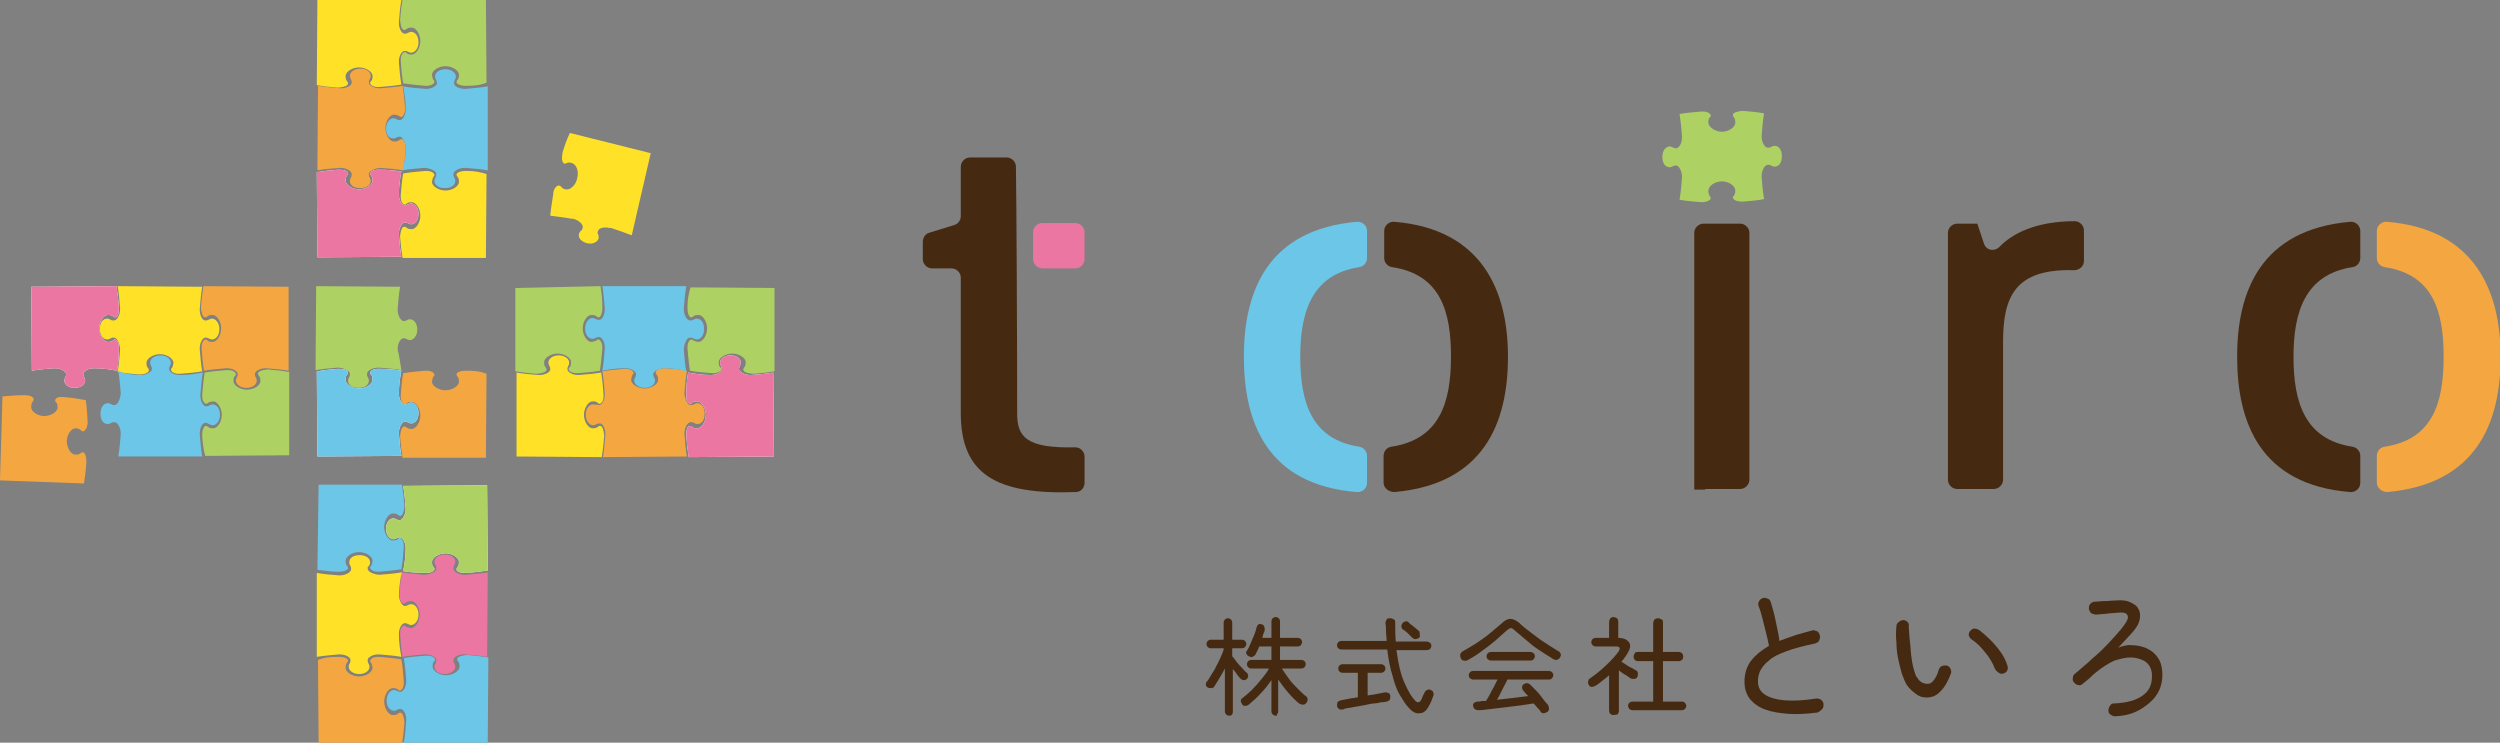<?xml version="1.0" encoding="utf-8"?>
<!-- Generator: Adobe Illustrator 27.9.0, SVG Export Plug-In . SVG Version: 6.00 Build 0)  -->
<svg version="1.1" id="logo-toiro" xmlns="http://www.w3.org/2000/svg" xmlns:xlink="http://www.w3.org/1999/xlink" x="0px" y="0px"
	 viewBox="0 0 408 121.2" style="enable-background:new 0 0 408 121.2;" xml:space="preserve">
<rect x="0" y="0" width="408" height="121.2" fill="#808080" stroke="none"/>
<style type="text/css">
	.st0{fill:#FFFFFF;}
	.st1{fill:#F4A741;}
	.st2{fill:#FFE228;}
	.st3{fill:#EB76A1;}
	.st4{fill:#AED163;}
	.st5{fill:#6CC6E7;}
	.st6{fill:#452A11;}
</style>
<g>
	<g>
		<g>
			<g>
				<g>
					<path class="st0" d="M51.8,42l13.7-0.1c-0.2-1.1-0.3-2.3-0.4-3.6c0-0.1,0-0.1,0-0.2c0-0.9,0.5-1.7,0.9-1.8c0.1,0,0.3,0,0.5,0.1
						c0.2,0.1,0.4,0.2,0.6,0.2c0.6,0,1.2-0.6,1.2-1.7c0-1-0.6-1.7-1.2-1.7c-0.2,0-0.4,0.1-0.6,0.2c-0.2,0.1-0.3,0.1-0.5,0.1
						c-0.5-0.1-0.9-0.9-0.9-1.7c0-0.1,0-0.1,0-0.2c0-1.3,0.2-2.5,0.4-3.6c-1.1-0.2-2.3-0.3-3.6-0.3c-0.1,0-0.1,0-0.2,0
						c-0.9,0-1.3,0.4-1.3,0.7c0,0.1,0.1,0.2,0.2,0.3c0.2,0.2,0.2,0.6,0.2,0.8c0,0.7-1.1,1.4-2.2,1.4c-1.1,0-2.2-0.7-2.2-1.4
						c0-0.2,0-0.6,0.2-0.8c0.1-0.1,0.2-0.3,0.2-0.4c0-0.4-0.6-0.6-1.5-0.6c-0.1,0-0.1,0-0.2,0c-1.3,0.1-2.2,0.2-3.4,0.4L51.8,42z"/>
				</g>
			</g>
			<g>
				<path class="st1" d="M51.8,27.8c1.1-0.2,2.3-0.3,3.6-0.4c0.1,0,0.1,0,0.2,0c0.9,0,1.8,0.5,1.8,1c0,0.2,0,0.4-0.1,0.5
					c-0.1,0.2-0.2,0.4-0.2,0.6c0,0.7,0.6,1.2,1.7,1.2c1,0,1.7-0.5,1.7-1.2c0-0.2-0.1-0.4-0.2-0.6c-0.1-0.1-0.1-0.3-0.1-0.5
					c0-0.5,0.9-0.9,1.8-1c0.1,0,0.1,0,0.2,0c1.3,0.1,2.4,0.2,3.6,0.4c0.2-1.1,0.3-2,0.4-3.4c0-0.1,0-0.1,0-0.2
					c0-0.9-0.3-1.5-0.7-1.5c-0.1,0-0.3,0.1-0.4,0.2c-0.2,0.2-0.6,0.2-0.8,0.2c-0.7,0-1.4-1.1-1.4-2.2c0-1.1,0.7-2.2,1.4-2.2
					c0.2,0,0.6,0.1,0.8,0.2c0.1,0.1,0.2,0.2,0.3,0.2c0.3,0,0.7-0.4,0.7-1.3c0-0.1,0-0.1,0-0.2c-0.1-1.3-0.2-2.5-0.4-3.6
					c-1.1,0.2-2.3,0.3-3.6,0.4c-0.1,0-0.1,0-0.2,0c-0.9,0-1.7-0.5-1.7-0.9c0-0.2,0-0.3,0.1-0.5c0.1-0.2,0.2-0.4,0.2-0.6
					c0-0.6-0.6-1.2-1.7-1.2c-1,0-1.7,0.6-1.7,1.2c0,0.2,0.1,0.4,0.2,0.6c0.1,0.2,0.1,0.4,0.1,0.5c0,0.5-0.9,0.9-1.7,0.9
					c-0.1,0-0.1,0-0.2,0c-1.2-0.1-2.4-0.2-3.6-0.4L51.8,27.8z"/>
			</g>
			<g>
				<g>
					<path class="st2" d="M51.8,0l13.7,0c-0.2,1.1-0.3,2.3-0.4,3.6c0,0.1,0,0.1,0,0.2c0,0.9,0.5,1.7,0.9,1.7c0.1,0,0.3,0,0.5-0.1
						c0.2-0.1,0.4-0.2,0.6-0.2c0.6,0,1.2,0.6,1.2,1.7c0,1-0.6,1.7-1.2,1.7c-0.2,0-0.4-0.1-0.6-0.2c-0.2-0.1-0.3-0.1-0.5-0.1
						c-0.5,0.1-0.9,0.9-0.9,1.7c0,0.1,0,0.1,0,0.2c0.1,1.3,0.2,2.4,0.4,3.6c-1.1,0.2-2.3,0.3-3.6,0.4c-0.1,0-0.1,0-0.2,0
						c-0.9,0-1.3-0.4-1.3-0.7c0-0.1,0.1-0.2,0.2-0.3c0.2-0.2,0.2-0.6,0.2-0.8c0-0.7-1.1-1.4-2.2-1.4c-1.1,0-2.2,0.7-2.2,1.4
						c0,0.2,0,0.6,0.2,0.8c0.1,0.1,0.2,0.3,0.2,0.4c0,0.4-0.6,0.6-1.5,0.7c-0.1,0-0.1,0-0.2,0c-1.3-0.1-2.2-0.2-3.4-0.4L51.8,0z"/>
				</g>
			</g>
			<g>
				<g>
					<path class="st3" d="M51.8,42l13.7-0.1c-0.2-1.1-0.3-2.3-0.4-3.6c0-0.1,0-0.1,0-0.2c0-0.9,0.5-1.7,0.9-1.8c0.1,0,0.3,0,0.5,0.1
						c0.2,0.1,0.4,0.2,0.6,0.2c0.6,0,1.2-0.6,1.2-1.7c0-1-0.6-1.7-1.2-1.7c-0.2,0-0.4,0.1-0.6,0.2c-0.2,0.1-0.3,0.1-0.5,0.1
						c-0.5-0.1-0.9-0.9-0.9-1.7c0-0.1,0-0.1,0-0.2c0-1.3,0.2-2.5,0.4-3.6c-1.1-0.2-2.3-0.3-3.6-0.3c-0.1,0-0.1,0-0.2,0
						c-0.9,0-1.3,0.4-1.3,0.7c0,0.1,0.1,0.2,0.2,0.3c0.2,0.2,0.2,0.6,0.2,0.8c0,0.7-1.1,1.4-2.2,1.4c-1.1,0-2.2-0.7-2.2-1.4
						c0-0.2,0-0.6,0.2-0.8c0.1-0.1,0.2-0.3,0.2-0.4c0-0.4-0.6-0.6-1.5-0.6c-0.1,0-0.1,0-0.2,0c-1.3,0.1-2.2,0.2-3.4,0.4L51.8,42z"/>
				</g>
			</g>
			<path class="st2" d="M76.2,27.9c-0.1,0-0.1,0-0.2,0c-0.9,0-1.5,0.3-1.5,0.6c0,0.1,0.1,0.3,0.2,0.4c0.2,0.2,0.2,0.6,0.2,0.8
				c0,0.7-1.1,1.4-2.2,1.4c-1.1,0-2.2-0.7-2.2-1.4c0-0.2,0.1-0.6,0.2-0.8c0.1-0.1,0.2-0.2,0.2-0.3c0-0.3-0.4-0.7-1.3-0.7
				c-0.1,0-0.1,0-0.2,0c0,0-2.4,0.2-3.6,0.4c-0.2,1.1-0.3,2.3-0.4,3.6c0,0.1,0,0.1,0,0.2c0,0.9,0.4,1.3,0.7,1.3
				c0.1,0,0.2-0.1,0.3-0.2c0.2-0.2,0.6-0.2,0.8-0.2c0.7,0,1.4,1.1,1.4,2.2c0,1.1-0.7,2.2-1.4,2.2c-0.2,0-0.6,0-0.8-0.2
				c-0.1-0.1-0.3-0.2-0.4-0.2c-0.4,0-0.6,0.6-0.7,1.5c0,0.1,0,0.1,0,0.2c0.1,1.3,0.2,2.2,0.4,3.4l3.7,0l9.9,0l0.1-13.7
				C78.4,28.1,77.5,27.9,76.2,27.9z"/>
			<path class="st4" d="M76.2,14c-0.1,0-0.1,0-0.2,0c-0.9,0-1.5-0.3-1.5-0.6c0-0.1,0.1-0.3,0.2-0.4c0.2-0.2,0.2-0.6,0.2-0.8
				c0-0.7-1.1-1.4-2.2-1.4c-1.1,0-2.2,0.7-2.2,1.4c0,0.2,0.1,0.6,0.2,0.8c0.1,0.1,0.2,0.2,0.2,0.3c0,0.3-0.4,0.7-1.3,0.7
				c-0.1,0-0.1,0-0.2,0c0,0-2.4-0.2-3.6-0.4c-0.2-1.1-0.3-2.3-0.4-3.6c0-0.1,0-0.1,0-0.2c0-0.9,0.4-1.3,0.7-1.3
				c0.1,0,0.2,0.1,0.3,0.2c0.2,0.2,0.6,0.2,0.8,0.2c0.7,0,1.4-1.1,1.4-2.2c0-1.1-0.7-2.2-1.4-2.2c-0.2,0-0.6,0-0.8,0.2
				c-0.1,0.1-0.3,0.2-0.4,0.2c-0.4,0-0.6-0.6-0.7-1.5c0-0.1,0-0.1,0-0.2c0.1-1.3,0.2-2.2,0.4-3.4l3.7,0l9.9,0l0.1,13.7
				C78.4,13.9,77.5,14,76.2,14z"/>
			<path class="st5" d="M66.2,24.1c0-0.9-0.5-1.7-0.9-1.8c-0.1,0-0.3,0-0.5,0.1c-0.2,0.1-0.4,0.2-0.6,0.2C63.5,22.6,63,22,63,21
				c0-1,0.6-1.7,1.2-1.7c0.2,0,0.4,0.1,0.6,0.2c0.2,0.1,0.3,0.1,0.5,0.1c0.5-0.1,0.9-0.9,0.9-1.7c0-0.1,0-0.1,0-0.2
				c0-1.3-0.2-2.5-0.4-3.6c1.1,0.2,2.3,0.3,3.6,0.4c0.1,0,0.1,0,0.2,0c0.9,0,1.7-0.5,1.7-0.9c0-0.2,0-0.3-0.1-0.5
				c-0.1-0.2-0.2-0.4-0.2-0.6c0-0.6,0.6-1.2,1.7-1.2c1,0,1.7,0.6,1.7,1.2c0,0.2-0.1,0.4-0.2,0.6c-0.1,0.2-0.1,0.4-0.1,0.5
				c0,0.5,0.9,0.9,1.7,0.9c0.1,0,0.1,0,0.2,0c1.2-0.1,2.4-0.2,3.6-0.4l0,13.7c-1.1-0.2-2.3-0.3-3.6-0.4c-0.1,0-0.1,0-0.2,0
				c-0.9,0-1.8,0.5-1.8,1c0,0.2,0,0.4,0.1,0.5c0.1,0.2,0.2,0.4,0.2,0.6c0,0.7-0.6,1.2-1.7,1.2c-1,0-1.7-0.5-1.7-1.2
				c0-0.2,0.1-0.4,0.2-0.6c0.1-0.1,0.1-0.3,0.1-0.5c0-0.5-0.9-0.9-1.8-1c-0.1,0-0.1,0-0.2,0c-1.3,0.1-2.4,0.2-3.6,0.4
				C66.2,26.5,66.2,24.4,66.2,24.1"/>
			<g>
				<g>
					<path class="st0" d="M51.8,74.5l13.7-0.1c-0.2-1.1-0.3-2.3-0.4-3.6c0-0.1,0-0.1,0-0.2c0-0.9,0.5-1.7,0.9-1.8
						c0.1,0,0.3,0,0.5,0.1c0.2,0.1,0.4,0.2,0.6,0.2c0.6,0,1.2-0.6,1.2-1.7c0-1-0.6-1.7-1.2-1.7c-0.2,0-0.4,0.1-0.6,0.2
						c-0.2,0.1-0.3,0.1-0.5,0.1c-0.5-0.1-0.9-0.9-0.9-1.7c0-0.1,0-0.1,0-0.2c0-1.3,0.2-2.5,0.4-3.6c-1.1-0.2-2.3-0.3-3.6-0.3
						c-0.1,0-0.1,0-0.2,0c-0.9,0-1.3,0.4-1.3,0.7c0,0.1,0.1,0.2,0.2,0.3c0.2,0.2,0.2,0.6,0.2,0.8c0,0.7-1.1,1.4-2.2,1.4
						c-1.1,0-2.2-0.7-2.2-1.4c0-0.2,0-0.6,0.2-0.8c0.1-0.1,0.2-0.3,0.2-0.4c0-0.4-0.6-0.6-1.5-0.6c-0.1,0-0.1,0-0.2,0
						c-1.3,0.1-2.2,0.2-3.4,0.4L51.8,74.5z"/>
				</g>
			</g>
			<g>
				<g>
					<path class="st5" d="M51.8,74.5l13.7-0.1c-0.2-1.1-0.3-2.3-0.4-3.6c0-0.1,0-0.1,0-0.2c0-0.9,0.5-1.7,0.9-1.8
						c0.1,0,0.3,0,0.5,0.1c0.2,0.1,0.4,0.2,0.6,0.2c0.6,0,1.2-0.6,1.2-1.7c0-1-0.6-1.7-1.2-1.7c-0.2,0-0.4,0.1-0.6,0.2
						c-0.2,0.1-0.3,0.1-0.5,0.1c-0.5-0.1-0.9-0.9-0.9-1.7c0-0.1,0-0.1,0-0.2c0-1.3,0.2-2.5,0.4-3.6c-1.1-0.2-2.3-0.3-3.6-0.3
						c-0.1,0-0.1,0-0.2,0c-0.9,0-1.3,0.4-1.3,0.7c0,0.1,0.1,0.2,0.2,0.3c0.2,0.2,0.2,0.6,0.2,0.8c0,0.7-1.1,1.4-2.2,1.4
						c-1.1,0-2.2-0.7-2.2-1.4c0-0.2,0-0.6,0.2-0.8c0.1-0.1,0.2-0.3,0.2-0.4c0-0.4-0.6-0.6-1.5-0.6c-0.1,0-0.1,0-0.2,0
						c-1.3,0.1-2.2,0.2-3.4,0.4L51.8,74.5z"/>
				</g>
			</g>
			<path class="st1" d="M76.2,60.5c-0.1,0-0.1,0-0.2,0c-0.9,0-1.5,0.3-1.5,0.6c0,0.1,0.1,0.3,0.2,0.4c0.2,0.2,0.2,0.6,0.2,0.8
				c0,0.7-1.1,1.4-2.2,1.4c-1.1,0-2.2-0.7-2.2-1.4c0-0.2,0.1-0.6,0.2-0.8c0.1-0.1,0.2-0.2,0.2-0.3c0-0.3-0.4-0.7-1.3-0.7
				c-0.1,0-0.1,0-0.2,0c0,0-2.4,0.2-3.6,0.4c-0.2,1.1-0.3,2.3-0.4,3.6c0,0.1,0,0.1,0,0.2c0,0.9,0.4,1.3,0.7,1.3
				c0.1,0,0.2-0.1,0.3-0.2c0.2-0.2,0.6-0.2,0.8-0.2c0.7,0,1.4,1.1,1.4,2.2c0,1.1-0.7,2.2-1.4,2.2c-0.2,0-0.6,0-0.8-0.2
				c-0.1-0.1-0.3-0.2-0.4-0.2c-0.4,0-0.6,0.6-0.7,1.5c0,0.1,0,0.1,0,0.2c0.1,1.3,0.2,2.2,0.4,3.4l3.7,0l9.9,0l0.1-13.7
				C78.4,60.6,77.5,60.5,76.2,60.5z"/>
			<g>
				<path class="st4" d="M65.5,60.4c-1.1-0.2-2.3-0.3-3.6-0.4c-0.1,0-0.1,0-0.2,0c-0.9,0-1.8,0.5-1.8,1c0,0.2,0,0.4,0.1,0.5
					c0.1,0.2,0.2,0.4,0.2,0.6c0,0.7-0.6,1.2-1.7,1.2c-1,0-1.7-0.5-1.7-1.2c0-0.2,0.1-0.4,0.2-0.6c0.1-0.1,0.1-0.3,0.1-0.5
					c0-0.5-0.9-0.9-1.8-1c-0.1,0-0.1,0-0.2,0c-1.2,0.1-2.4,0.2-3.6,0.4l0.1-13.7l13.7,0.1c-0.2,1.1-0.3,2.3-0.4,3.6
					c0,0.1,0,0.1,0,0.2c0,0.9,0.5,1.7,0.9,1.8c0.1,0,0.3,0,0.5-0.1c0.2-0.1,0.4-0.2,0.6-0.2c0.6,0,1.2,0.6,1.2,1.7
					c0,1-0.6,1.7-1.2,1.7c-0.2,0-0.4-0.1-0.6-0.2c-0.2-0.1-0.3-0.1-0.5-0.1c-0.5,0.1-0.9,0.9-0.9,1.7c0,0.1,0,0.1,0,0.2
					C65.2,58.1,65.3,59.3,65.5,60.4"/>
			</g>
			<g>
				<g>
					<path class="st0" d="M126.3,74.5l-0.1-13.7c-1.1,0.2-2.3,0.3-3.6,0.4c-0.1,0-0.1,0-0.2,0c-0.9,0-1.7-0.5-1.8-0.9
						c0-0.1,0-0.3,0.1-0.5c0.1-0.2,0.2-0.4,0.2-0.6c0-0.6-0.6-1.2-1.7-1.2c-1,0-1.7,0.6-1.7,1.2c0,0.2,0.1,0.4,0.2,0.6
						c0.1,0.2,0.1,0.3,0.1,0.5c-0.1,0.5-0.9,0.9-1.7,0.9c-0.1,0-0.1,0-0.2,0c-1.3,0-2.5-0.2-3.6-0.4c-0.2,1.1-0.3,2.3-0.3,3.6
						c0,0.1,0,0.1,0,0.2c0,0.9,0.4,1.3,0.7,1.3c0.1,0,0.2-0.1,0.3-0.2c0.2-0.2,0.6-0.2,0.8-0.2c0.7,0,1.4,1.1,1.4,2.2
						c0,1.1-0.7,2.2-1.4,2.2c-0.2,0-0.6,0-0.8-0.2c-0.1-0.1-0.3-0.2-0.4-0.2c-0.4,0-0.6,0.6-0.6,1.5c0,0.1,0,0.1,0,0.2
						c0.1,1.3,0.2,2.2,0.4,3.4L126.3,74.5z"/>
				</g>
			</g>
			<g>
				<path class="st1" d="M112.1,74.5c-0.2-1.1-0.3-2.3-0.4-3.6c0-0.1,0-0.1,0-0.2c0-0.9,0.5-1.8,1-1.8c0.2,0,0.4,0,0.5,0.1
					c0.2,0.1,0.4,0.2,0.6,0.2c0.7,0,1.2-0.6,1.2-1.7c0-1-0.5-1.7-1.2-1.7c-0.2,0-0.4,0.1-0.6,0.2c-0.1,0.1-0.3,0.1-0.5,0.1
					c-0.5,0-0.9-0.9-1-1.8c0-0.1,0-0.1,0-0.2c0.1-1.3,0.2-2.4,0.4-3.6c-1.1-0.2-2-0.3-3.4-0.4c-0.1,0-0.1,0-0.2,0
					c-0.9,0-1.5,0.3-1.5,0.7c0,0.1,0.1,0.3,0.2,0.4c0.2,0.2,0.2,0.6,0.2,0.8c0,0.7-1.1,1.4-2.2,1.4c-1.1,0-2.2-0.7-2.2-1.4
					c0-0.2,0.1-0.6,0.2-0.8c0.1-0.1,0.2-0.2,0.2-0.3c0-0.3-0.4-0.7-1.3-0.7c-0.1,0-0.1,0-0.2,0c-1.3,0.1-2.5,0.2-3.6,0.4
					c0.2,1.1,0.3,2.3,0.4,3.6c0,0.1,0,0.1,0,0.2c0,0.9-0.5,1.7-0.9,1.7c-0.2,0-0.3,0-0.5-0.1C97.2,66.1,97,66,96.8,66
					c-0.6,0-1.2,0.6-1.2,1.7c0,1,0.6,1.7,1.2,1.7c0.2,0,0.4-0.1,0.6-0.2c0.2-0.1,0.4-0.1,0.5-0.1c0.5,0,0.9,0.9,0.9,1.7
					c0,0.1,0,0.1,0,0.2c-0.1,1.2-0.2,2.4-0.4,3.6L112.1,74.5z"/>
			</g>
			<g>
				<g>
					<path class="st2" d="M84.3,74.5l0-13.7c1.1,0.2,2.3,0.3,3.6,0.4c0.1,0,0.1,0,0.2,0c0.9,0,1.7-0.5,1.7-0.9c0-0.1,0-0.3-0.1-0.5
						c-0.1-0.2-0.2-0.4-0.2-0.6c0-0.6,0.6-1.2,1.7-1.2c1,0,1.7,0.6,1.7,1.2c0,0.2-0.1,0.4-0.2,0.6c-0.1,0.2-0.1,0.3-0.1,0.5
						c0.1,0.5,0.9,0.9,1.7,0.9c0.1,0,0.1,0,0.2,0c1.3-0.1,2.4-0.2,3.6-0.4c0.2,1.1,0.3,2.3,0.4,3.6c0,0.1,0,0.1,0,0.2
						c0,0.9-0.4,1.3-0.7,1.3c-0.1,0-0.2-0.1-0.3-0.2c-0.2-0.2-0.6-0.2-0.8-0.2c-0.7,0-1.4,1.1-1.4,2.2c0,1.1,0.7,2.2,1.4,2.2
						c0.2,0,0.6,0,0.8-0.2c0.1-0.1,0.3-0.2,0.4-0.2c0.4,0,0.6,0.6,0.7,1.5c0,0.1,0,0.1,0,0.2c-0.1,1.3-0.2,2.2-0.4,3.4L84.3,74.5z"
						/>
				</g>
			</g>
			<g>
				<g>
					<path class="st3" d="M126.3,74.5l-0.1-13.7c-1.1,0.2-2.3,0.3-3.6,0.4c-0.1,0-0.1,0-0.2,0c-0.9,0-1.7-0.5-1.8-0.9
						c0-0.1,0-0.3,0.1-0.5c0.1-0.2,0.2-0.4,0.2-0.6c0-0.6-0.6-1.2-1.7-1.2c-1,0-1.7,0.6-1.7,1.2c0,0.2,0.1,0.4,0.2,0.6
						c0.1,0.2,0.1,0.3,0.1,0.5c-0.1,0.5-0.9,0.9-1.7,0.9c-0.1,0-0.1,0-0.2,0c-1.3,0-2.5-0.2-3.6-0.4c-0.2,1.1-0.3,2.3-0.3,3.6
						c0,0.1,0,0.1,0,0.2c0,0.9,0.4,1.3,0.7,1.3c0.1,0,0.2-0.1,0.3-0.2c0.2-0.2,0.6-0.2,0.8-0.2c0.7,0,1.4,1.1,1.4,2.2
						c0,1.1-0.7,2.2-1.4,2.2c-0.2,0-0.6,0-0.8-0.2c-0.1-0.1-0.3-0.2-0.4-0.2c-0.4,0-0.6,0.6-0.6,1.5c0,0.1,0,0.1,0,0.2
						c0.1,1.3,0.2,2.2,0.4,3.4L126.3,74.5z"/>
				</g>
			</g>
			<path class="st4" d="M112.2,50.1c0,0.1,0,0.1,0,0.2c0,0.9,0.3,1.5,0.6,1.5c0.1,0,0.3-0.1,0.4-0.2c0.2-0.2,0.6-0.2,0.8-0.2
				c0.7,0,1.4,1.1,1.4,2.2c0,1.1-0.7,2.2-1.4,2.2c-0.2,0-0.6-0.1-0.8-0.2c-0.1-0.1-0.2-0.2-0.3-0.2c-0.3,0-0.7,0.4-0.7,1.3
				c0,0.1,0,0.1,0,0.2c0,0,0.2,2.4,0.4,3.6c1.1,0.2,2.3,0.3,3.6,0.4c0.1,0,0.1,0,0.2,0c0.9,0,1.3-0.4,1.3-0.7c0-0.1-0.1-0.2-0.2-0.3
				c-0.2-0.2-0.2-0.6-0.2-0.8c0-0.7,1.1-1.4,2.2-1.4c1.1,0,2.2,0.7,2.2,1.4c0,0.2,0,0.6-0.2,0.8c-0.1,0.1-0.2,0.3-0.2,0.4
				c0,0.4,0.6,0.6,1.5,0.7c0.1,0,0.1,0,0.2,0c1.3-0.1,2.2-0.2,3.4-0.4l0-3.7l0-9.9l-13.7-0.1C112.4,47.9,112.2,48.8,112.2,50.1z"/>
			<path class="st4" d="M98.3,50.1c0,0.1,0,0.1,0,0.2c0,0.9-0.3,1.5-0.6,1.5c-0.1,0-0.3-0.1-0.4-0.2c-0.2-0.2-0.6-0.2-0.8-0.2
				c-0.7,0-1.4,1.1-1.4,2.2c0,1.1,0.7,2.2,1.4,2.2c0.2,0,0.6-0.1,0.8-0.2c0.1-0.1,0.2-0.2,0.3-0.2c0.3,0,0.7,0.4,0.7,1.3
				c0,0.1,0,0.1,0,0.2c0,0-0.2,2.4-0.4,3.6c-1.1,0.2-2.3,0.3-3.6,0.4c-0.1,0-0.1,0-0.2,0c-0.9,0-1.3-0.4-1.3-0.7
				c0-0.1,0.1-0.2,0.2-0.3c0.2-0.2,0.2-0.6,0.2-0.8c0-0.7-1.1-1.4-2.2-1.4c-1.1,0-2.2,0.7-2.2,1.4c0,0.2,0,0.6,0.2,0.8
				c0.1,0.1,0.2,0.3,0.2,0.4c0,0.4-0.6,0.6-1.5,0.7c-0.1,0-0.1,0-0.2,0c-1.3-0.1-2.2-0.2-3.4-0.4l0-3.7l0-9.9L98,46.7
				C98.2,47.9,98.3,48.8,98.3,50.1z"/>
			<path class="st5" d="M108.4,60.1c-0.9,0-1.7,0.5-1.8,0.9c0,0.1,0,0.3,0.1,0.5c0.1,0.2,0.2,0.4,0.2,0.6c0,0.6-0.6,1.2-1.7,1.2
				c-1,0-1.7-0.6-1.7-1.2c0-0.2,0.1-0.4,0.2-0.6c0.1-0.2,0.1-0.3,0.1-0.5c-0.1-0.5-0.9-0.9-1.7-0.9c-0.1,0-0.1,0-0.2,0
				c-1.3,0-2.5,0.2-3.6,0.4c0.2-1.1,0.3-2.3,0.4-3.6c0-0.1,0-0.1,0-0.2c0-0.9-0.5-1.7-0.9-1.7c-0.2,0-0.3,0-0.5,0.1
				c-0.2,0.1-0.4,0.2-0.6,0.2c-0.6,0-1.2-0.6-1.2-1.7c0-1,0.6-1.7,1.2-1.7c0.2,0,0.4,0.1,0.6,0.2c0.2,0.1,0.4,0.1,0.5,0.1
				c0.5,0,0.9-0.9,0.9-1.7c0-0.1,0-0.1,0-0.2c-0.1-1.2-0.2-2.4-0.4-3.6l13.7,0c-0.2,1.1-0.3,2.3-0.4,3.6c0,0.1,0,0.1,0,0.2
				c0,0.9,0.5,1.8,1,1.8c0.2,0,0.4,0,0.5-0.1c0.2-0.1,0.4-0.2,0.6-0.2c0.7,0,1.2,0.6,1.2,1.7c0,1-0.5,1.7-1.2,1.7
				c-0.2,0-0.4-0.1-0.6-0.2c-0.1-0.1-0.3-0.1-0.5-0.1c-0.5,0-0.9,0.9-1,1.8c0,0.1,0,0.1,0,0.2c0.1,1.3,0.2,2.4,0.4,3.6
				C110.8,60.1,108.7,60.1,108.4,60.1"/>
			<g>
				<g>
					<path class="st0" d="M79.5,79.2l-13.7,0.1c0.2,1.1,0.3,2.3,0.4,3.6c0,0.1,0,0.1,0,0.2c0,0.9-0.5,1.7-0.9,1.8
						c-0.1,0-0.3,0-0.5-0.1c-0.2-0.1-0.4-0.2-0.6-0.2c-0.6,0-1.2,0.6-1.2,1.7c0,1,0.6,1.7,1.2,1.7c0.2,0,0.4-0.1,0.6-0.2
						c0.2-0.1,0.3-0.1,0.5-0.1c0.5,0.1,0.9,0.9,0.9,1.7c0,0.1,0,0.1,0,0.2c0,1.3-0.2,2.5-0.4,3.6c1.1,0.2,2.3,0.3,3.6,0.3
						c0.1,0,0.1,0,0.2,0c0.9,0,1.3-0.4,1.3-0.7c0-0.1-0.1-0.2-0.2-0.3c-0.2-0.2-0.2-0.6-0.2-0.8c0-0.7,1.1-1.4,2.2-1.4
						c1.1,0,2.2,0.7,2.2,1.4c0,0.2,0,0.6-0.2,0.8c-0.1,0.1-0.2,0.3-0.2,0.4c0,0.4,0.6,0.6,1.5,0.6c0.1,0,0.1,0,0.2,0
						c1.3-0.1,2.2-0.2,3.4-0.4L79.5,79.2z"/>
				</g>
			</g>
			<g>
				<path class="st3" d="M79.6,93.4c-1.1,0.2-2.3,0.3-3.6,0.4c-0.1,0-0.1,0-0.2,0c-0.9,0-1.8-0.5-1.8-1c0-0.2,0-0.4,0.1-0.5
					c0.1-0.2,0.2-0.4,0.2-0.6c0-0.7-0.6-1.2-1.7-1.2c-1,0-1.7,0.5-1.7,1.2c0,0.2,0.1,0.4,0.2,0.6c0.1,0.1,0.1,0.3,0.1,0.5
					c0,0.5-0.9,0.9-1.8,1c-0.1,0-0.1,0-0.2,0c-1.3-0.1-2.4-0.2-3.6-0.4c-0.2,1.1-0.3,2-0.4,3.4c0,0.1,0,0.1,0,0.2
					c0,0.9,0.3,1.5,0.7,1.5c0.1,0,0.3-0.1,0.4-0.2c0.2-0.2,0.6-0.2,0.8-0.2c0.7,0,1.4,1.1,1.4,2.2c0,1.1-0.7,2.2-1.4,2.2
					c-0.2,0-0.6-0.1-0.8-0.2c-0.1-0.1-0.2-0.2-0.3-0.2c-0.3,0-0.7,0.4-0.7,1.3c0,0.1,0,0.1,0,0.2c0.1,1.3,0.2,2.5,0.4,3.6
					c1.1-0.2,2.3-0.3,3.6-0.4c0.1,0,0.1,0,0.2,0c0.9,0,1.7,0.5,1.7,0.9c0,0.2,0,0.3-0.1,0.5c-0.1,0.2-0.2,0.4-0.2,0.6
					c0,0.6,0.6,1.2,1.7,1.2c1,0,1.7-0.6,1.7-1.2c0-0.2-0.1-0.4-0.2-0.6c-0.1-0.2-0.1-0.4-0.1-0.5c0-0.5,0.9-0.9,1.7-0.9
					c0.1,0,0.1,0,0.2,0c1.2,0.1,2.4,0.2,3.6,0.4L79.6,93.4z"/>
			</g>
			<g>
				<g>
					<path class="st5" d="M79.6,121.2l-13.7,0c0.2-1.1,0.3-2.3,0.4-3.6c0-0.1,0-0.1,0-0.2c0-0.9-0.5-1.7-0.9-1.7
						c-0.1,0-0.3,0-0.5,0.1c-0.2,0.1-0.4,0.2-0.6,0.2c-0.6,0-1.2-0.6-1.2-1.7c0-1,0.6-1.7,1.2-1.7c0.2,0,0.4,0.1,0.6,0.2
						c0.2,0.1,0.3,0.1,0.5,0.1c0.5-0.1,0.9-0.9,0.9-1.7c0-0.1,0-0.1,0-0.2c-0.1-1.3-0.2-2.4-0.4-3.6c1.1-0.2,2.3-0.3,3.6-0.4
						c0.1,0,0.1,0,0.2,0c0.9,0,1.3,0.4,1.3,0.7c0,0.1-0.1,0.2-0.2,0.3c-0.2,0.2-0.2,0.6-0.2,0.8c0,0.7,1.1,1.4,2.2,1.4
						c1.1,0,2.2-0.7,2.2-1.4c0-0.2,0-0.6-0.2-0.8c-0.1-0.1-0.2-0.3-0.2-0.4c0-0.4,0.6-0.6,1.5-0.7c0.1,0,0.1,0,0.2,0
						c1.3,0.1,2.2,0.2,3.4,0.4L79.6,121.2z"/>
				</g>
			</g>
			<g>
				<g>
					<path class="st4" d="M79.5,79.2l-13.7,0.1c0.2,1.1,0.3,2.3,0.4,3.6c0,0.1,0,0.1,0,0.2c0,0.9-0.5,1.7-0.9,1.8
						c-0.1,0-0.3,0-0.5-0.1c-0.2-0.1-0.4-0.2-0.6-0.2c-0.6,0-1.2,0.6-1.2,1.7c0,1,0.6,1.7,1.2,1.7c0.2,0,0.4-0.1,0.6-0.2
						c0.2-0.1,0.3-0.1,0.5-0.1c0.5,0.1,0.9,0.9,0.9,1.7c0,0.1,0,0.1,0,0.2c0,1.3-0.2,2.5-0.4,3.6c1.1,0.2,2.3,0.3,3.6,0.3
						c0.1,0,0.1,0,0.2,0c0.9,0,1.3-0.4,1.3-0.7c0-0.1-0.1-0.2-0.2-0.3c-0.2-0.2-0.2-0.6-0.2-0.8c0-0.7,1.1-1.4,2.2-1.4
						c1.1,0,2.2,0.7,2.2,1.4c0,0.2,0,0.6-0.2,0.8c-0.1,0.1-0.2,0.3-0.2,0.4c0,0.4,0.6,0.6,1.5,0.6c0.1,0,0.1,0,0.2,0
						c1.3-0.1,2.2-0.2,3.4-0.4L79.5,79.2z"/>
				</g>
			</g>
			<path class="st5" d="M55.1,93.3c0.1,0,0.1,0,0.2,0c0.9,0,1.5-0.3,1.5-0.6c0-0.1-0.1-0.3-0.2-0.4c-0.2-0.2-0.2-0.6-0.2-0.8
				c0-0.7,1.1-1.4,2.2-1.4c1.1,0,2.2,0.7,2.2,1.4c0,0.2-0.1,0.6-0.2,0.8c-0.1,0.1-0.2,0.2-0.2,0.3c0,0.3,0.4,0.7,1.3,0.7
				c0.1,0,0.1,0,0.2,0c0,0,2.4-0.2,3.6-0.4c0.2-1.1,0.3-2.3,0.4-3.6c0-0.1,0-0.1,0-0.2c0-0.9-0.4-1.3-0.7-1.3
				c-0.1,0-0.2,0.1-0.3,0.2c-0.2,0.2-0.6,0.2-0.8,0.2c-0.7,0-1.4-1.1-1.4-2.2c0-1.1,0.7-2.2,1.4-2.2c0.2,0,0.6,0,0.8,0.2
				c0.1,0.1,0.3,0.2,0.4,0.2c0.4,0,0.6-0.6,0.7-1.5c0-0.1,0-0.1,0-0.2c-0.1-1.3-0.2-2.2-0.4-3.4l-3.7,0l-9.9,0L51.8,93
				C52.9,93.1,53.8,93.3,55.1,93.3z"/>
			<path class="st1" d="M55.1,107.2c0.1,0,0.1,0,0.2,0c0.9,0,1.5,0.3,1.5,0.6c0,0.1-0.1,0.3-0.2,0.4c-0.2,0.2-0.2,0.6-0.2,0.8
				c0,0.7,1.1,1.4,2.2,1.4c1.1,0,2.2-0.7,2.2-1.4c0-0.2-0.1-0.6-0.2-0.8c-0.1-0.1-0.2-0.2-0.2-0.3c0-0.3,0.4-0.7,1.3-0.7
				c0.1,0,0.1,0,0.2,0c0,0,2.4,0.2,3.6,0.4c0.2,1.1,0.3,2.3,0.4,3.6c0,0.1,0,0.1,0,0.2c0,0.9-0.4,1.3-0.7,1.3
				c-0.1,0-0.2-0.1-0.3-0.2c-0.2-0.2-0.6-0.2-0.8-0.2c-0.7,0-1.4,1.1-1.4,2.2c0,1.1,0.7,2.2,1.4,2.2c0.2,0,0.6,0,0.8-0.2
				c0.1-0.1,0.3-0.2,0.4-0.2c0.4,0,0.6,0.6,0.7,1.5c0,0.1,0,0.1,0,0.2c-0.1,1.3-0.2,2.2-0.4,3.4l-3.7,0l-9.9,0l-0.1-13.7
				C52.9,107.3,53.8,107.2,55.1,107.2z"/>
			<path class="st2" d="M65.1,97.1c0,0.9,0.5,1.7,0.9,1.8c0.1,0,0.3,0,0.5-0.1c0.2-0.1,0.4-0.2,0.6-0.2c0.6,0,1.2,0.6,1.2,1.7
				c0,1-0.6,1.7-1.2,1.7c-0.2,0-0.4-0.1-0.6-0.2c-0.2-0.1-0.3-0.1-0.5-0.1c-0.5,0.1-0.9,0.9-0.9,1.7c0,0.1,0,0.1,0,0.2
				c0,1.3,0.2,2.5,0.4,3.6c-1.1-0.2-2.3-0.3-3.6-0.4c-0.1,0-0.1,0-0.2,0c-0.9,0-1.7,0.5-1.7,0.9c0,0.2,0,0.3,0.1,0.5
				c0.1,0.2,0.2,0.4,0.2,0.6c0,0.6-0.6,1.2-1.7,1.2c-1,0-1.7-0.6-1.7-1.2c0-0.2,0.1-0.4,0.2-0.6c0.1-0.2,0.1-0.4,0.1-0.5
				c0-0.5-0.9-0.9-1.7-0.9c-0.1,0-0.1,0-0.2,0c-1.2,0.1-2.4,0.2-3.6,0.4l0-13.7c1.1,0.2,2.3,0.3,3.6,0.4c0.1,0,0.1,0,0.2,0
				c0.9,0,1.8-0.5,1.8-1c0-0.2,0-0.4-0.1-0.5c-0.1-0.2-0.2-0.4-0.2-0.6c0-0.7,0.6-1.2,1.7-1.2c1,0,1.7,0.5,1.7,1.2
				c0,0.2-0.1,0.4-0.2,0.6C60,92.4,60,92.6,60,92.8c0,0.5,0.9,0.9,1.8,1c0.1,0,0.1,0,0.2,0c1.3-0.1,2.4-0.2,3.6-0.4
				C65.2,94.7,65.1,96.8,65.1,97.1"/>
			<g>
				<g>
					<path class="st0" d="M5.1,46.8l0.1,13.7c1.1-0.2,2.3-0.3,3.6-0.4c0.1,0,0.1,0,0.2,0c0.9,0,1.7,0.5,1.8,0.9c0,0.1,0,0.3-0.1,0.5
						c-0.1,0.2-0.2,0.4-0.2,0.6c0,0.6,0.6,1.2,1.7,1.2c1,0,1.7-0.6,1.7-1.2c0-0.2-0.1-0.4-0.2-0.6c-0.1-0.2-0.1-0.3-0.1-0.5
						c0.1-0.5,0.9-0.9,1.7-0.9c0.1,0,0.1,0,0.2,0c1.3,0,2.5,0.2,3.6,0.4c0.2-1.1,0.3-2.3,0.3-3.6c0-0.1,0-0.1,0-0.2
						c0-0.9-0.4-1.3-0.7-1.3c-0.1,0-0.2,0.1-0.3,0.2c-0.2,0.2-0.6,0.2-0.8,0.2c-0.7,0-1.4-1.1-1.4-2.2c0-1.1,0.7-2.2,1.4-2.2
						c0.2,0,0.6,0,0.8,0.2c0.1,0.1,0.3,0.2,0.4,0.2c0.4,0,0.6-0.6,0.6-1.5c0-0.1,0-0.1,0-0.2c-0.1-1.3-0.2-2.2-0.4-3.4L5.1,46.8z"/>
				</g>
			</g>
			<g>
				<path class="st2" d="M19.2,46.7c0.2,1.1,0.3,2.3,0.4,3.6c0,0.1,0,0.1,0,0.2c0,0.9-0.5,1.8-1,1.8c-0.2,0-0.4,0-0.5-0.1
					c-0.2-0.1-0.4-0.2-0.6-0.2c-0.7,0-1.2,0.6-1.2,1.7c0,1,0.5,1.7,1.2,1.7c0.2,0,0.4-0.1,0.6-0.2c0.1-0.1,0.3-0.1,0.5-0.1
					c0.5,0,0.9,0.9,1,1.8c0,0.1,0,0.1,0,0.2c-0.1,1.3-0.2,2.4-0.4,3.6c1.1,0.2,2,0.3,3.4,0.4c0.1,0,0.1,0,0.2,0
					c0.9,0,1.5-0.3,1.5-0.7c0-0.1-0.1-0.3-0.2-0.4c-0.2-0.2-0.2-0.6-0.2-0.8c0-0.7,1.1-1.4,2.2-1.4c1.1,0,2.2,0.7,2.2,1.4
					c0,0.2-0.1,0.6-0.2,0.8c-0.1,0.1-0.2,0.2-0.2,0.3c0,0.3,0.4,0.7,1.3,0.7c0.1,0,0.1,0,0.2,0c1.3-0.1,2.5-0.2,3.6-0.4
					c-0.2-1.1-0.3-2.3-0.4-3.6c0-0.1,0-0.1,0-0.2c0-0.9,0.5-1.7,0.9-1.7c0.2,0,0.3,0,0.5,0.1c0.2,0.1,0.4,0.2,0.6,0.2
					c0.6,0,1.2-0.6,1.2-1.7c0-1-0.6-1.7-1.2-1.7c-0.2,0-0.4,0.1-0.6,0.2c-0.2,0.1-0.4,0.1-0.5,0.1c-0.5,0-0.9-0.9-0.9-1.7
					c0-0.1,0-0.1,0-0.2c0.1-1.2,0.2-2.4,0.4-3.6L19.2,46.7z"/>
			</g>
			<g>
				<g>
					<path class="st1" d="M47.1,46.8l0,13.7c-1.1-0.2-2.3-0.3-3.6-0.4c-0.1,0-0.1,0-0.2,0c-0.9,0-1.7,0.5-1.7,0.9
						c0,0.1,0,0.3,0.1,0.5c0.1,0.2,0.2,0.4,0.2,0.6c0,0.6-0.6,1.2-1.7,1.2c-1,0-1.7-0.6-1.7-1.2c0-0.2,0.1-0.4,0.2-0.6
						c0.1-0.2,0.1-0.3,0.1-0.5c-0.1-0.5-0.9-0.9-1.7-0.9c-0.1,0-0.1,0-0.2,0c-1.3,0.1-2.4,0.2-3.6,0.4c-0.2-1.1-0.3-2.3-0.4-3.6
						c0-0.1,0-0.1,0-0.2c0-0.9,0.4-1.3,0.7-1.3c0.1,0,0.2,0.1,0.3,0.2c0.2,0.2,0.6,0.2,0.8,0.2c0.7,0,1.4-1.1,1.4-2.2
						c0-1.1-0.7-2.2-1.4-2.2c-0.2,0-0.6,0-0.8,0.2c-0.1,0.1-0.3,0.2-0.4,0.2c-0.4,0-0.6-0.6-0.7-1.5c0-0.1,0-0.1,0-0.2
						c0.1-1.3,0.2-2.2,0.4-3.4L47.1,46.8z"/>
				</g>
			</g>
			<g>
				<g>
					<path class="st3" d="M5.1,46.8l0.1,13.7c1.1-0.2,2.3-0.3,3.6-0.4c0.1,0,0.1,0,0.2,0c0.9,0,1.7,0.5,1.8,0.9c0,0.1,0,0.3-0.1,0.5
						c-0.1,0.2-0.2,0.4-0.2,0.6c0,0.6,0.6,1.2,1.7,1.2c1,0,1.7-0.6,1.7-1.2c0-0.2-0.1-0.4-0.2-0.6c-0.1-0.2-0.1-0.3-0.1-0.5
						c0.1-0.5,0.9-0.9,1.7-0.9c0.1,0,0.1,0,0.2,0c1.3,0,2.5,0.2,3.6,0.4c0.2-1.1,0.3-2.3,0.3-3.6c0-0.1,0-0.1,0-0.2
						c0-0.9-0.4-1.3-0.7-1.3c-0.1,0-0.2,0.1-0.3,0.2c-0.2,0.2-0.6,0.2-0.8,0.2c-0.7,0-1.4-1.1-1.4-2.2c0-1.1,0.7-2.2,1.4-2.2
						c0.2,0,0.6,0,0.8,0.2c0.1,0.1,0.3,0.2,0.4,0.2c0.4,0,0.6-0.6,0.6-1.5c0-0.1,0-0.1,0-0.2c-0.1-1.3-0.2-2.2-0.4-3.4L5.1,46.8z"/>
				</g>
			</g>
			<path class="st1" d="M14.1,75.5c0-0.1,0-0.1,0-0.2c0-0.9-0.3-1.5-0.6-1.5c-0.1,0-0.3,0.1-0.4,0.2c-0.2,0.2-0.6,0.2-0.8,0.2
				c-0.7,0-1.4-1.1-1.4-2.2c0-1.1,0.8-2.2,1.5-2.1c0.2,0,0.6,0.1,0.8,0.3c0.1,0.1,0.2,0.2,0.3,0.2c0.3,0,0.7-0.4,0.8-1.3
				c0-0.1,0-0.1,0-0.2c0,0-0.1-2.4-0.3-3.6c-1.1-0.2-2.3-0.4-3.6-0.5c-0.1,0-0.1,0-0.2,0C9.5,64.7,9,65,9,65.4
				c0,0.1,0.1,0.2,0.2,0.3c0.2,0.2,0.2,0.6,0.2,0.8c0,0.7-1.1,1.4-2.2,1.4c-1.1,0-2.2-0.8-2.1-1.5c0-0.2,0-0.6,0.2-0.8
				c0.1-0.1,0.2-0.3,0.2-0.4c0-0.4-0.5-0.7-1.5-0.7c-0.1,0-0.1,0-0.2,0c-1.3,0-2.2,0.1-3.4,0.2l-0.1,3.7L0,78.4l13.7,0.5
				C13.9,77.7,14,76.8,14.1,75.5z"/>
			<path class="st4" d="M33,71.2c0-0.1,0-0.1,0-0.2c0-0.9,0.3-1.5,0.6-1.5c0.1,0,0.3,0.1,0.4,0.2c0.2,0.2,0.6,0.2,0.8,0.2
				c0.7,0,1.4-1.1,1.4-2.2c0-1.1-0.7-2.2-1.4-2.2c-0.2,0-0.6,0.1-0.8,0.2c-0.1,0.1-0.2,0.2-0.3,0.2c-0.3,0-0.7-0.4-0.7-1.3
				c0-0.1,0-0.1,0-0.2c0,0,0.2-2.4,0.4-3.6c1.1-0.2,2.3-0.3,3.6-0.4c0.1,0,0.1,0,0.2,0c0.9,0,1.3,0.4,1.3,0.7c0,0.1-0.1,0.2-0.2,0.3
				c-0.2,0.2-0.2,0.6-0.2,0.8c0,0.7,1.1,1.4,2.2,1.4c1.1,0,2.2-0.7,2.2-1.4c0-0.2,0-0.6-0.2-0.8c-0.1-0.1-0.2-0.3-0.2-0.4
				c0-0.4,0.6-0.6,1.5-0.7c0.1,0,0.1,0,0.2,0c1.3,0.1,2.2,0.2,3.4,0.4l0,3.7l0,9.9l-13.7,0.1C33.2,73.4,33.1,72.5,33,71.2z"/>
			<path class="st5" d="M23,61.2c0.9,0,1.7-0.5,1.8-0.9c0-0.1,0-0.3-0.1-0.5c-0.1-0.2-0.2-0.4-0.2-0.6c0-0.6,0.6-1.2,1.7-1.2
				c1,0,1.7,0.6,1.7,1.2c0,0.2-0.1,0.4-0.2,0.6c-0.1,0.2-0.1,0.3-0.1,0.5c0.1,0.5,0.9,0.9,1.7,0.9c0.1,0,0.1,0,0.2,0
				c1.3,0,2.5-0.2,3.6-0.4c-0.2,1.1-0.3,2.3-0.4,3.6c0,0.1,0,0.1,0,0.2c0,0.9,0.5,1.7,0.9,1.7c0.2,0,0.3,0,0.5-0.1
				c0.2-0.1,0.4-0.2,0.6-0.2c0.6,0,1.2,0.6,1.2,1.7c0,1-0.6,1.7-1.2,1.7c-0.2,0-0.4-0.1-0.6-0.2C33.8,69,33.6,69,33.5,69
				c-0.5,0-0.9,0.9-0.9,1.7c0,0.1,0,0.1,0,0.2c0.1,1.2,0.2,2.4,0.4,3.6l-13.7,0c0.2-1.1,0.3-2.3,0.4-3.6c0-0.1,0-0.1,0-0.2
				c0-0.9-0.5-1.8-1-1.8c-0.2,0-0.4,0-0.5,0.1c-0.2,0.1-0.4,0.2-0.6,0.2c-0.7,0-1.2-0.6-1.2-1.7c0-1,0.5-1.7,1.2-1.7
				c0.2,0,0.4,0.1,0.6,0.2c0.1,0.1,0.3,0.1,0.5,0.1c0.5,0,0.9-0.9,1-1.8c0-0.1,0-0.1,0-0.2c-0.1-1.3-0.2-2.4-0.4-3.6
				C20.6,61.2,22.7,61.2,23,61.2"/>
			<path class="st2" d="M103.1,38.4c-1-0.4-2.2-0.8-3.4-1.2c-0.1,0-0.1,0-0.2,0c-0.9-0.2-1.8,0-1.9,0.5c-0.1,0.2-0.1,0.4,0,0.5
				c0.1,0.2,0.1,0.4,0.1,0.7c-0.2,0.6-0.9,1-1.9,0.8c-1-0.3-1.5-0.9-1.3-1.6c0.1-0.2,0.2-0.4,0.4-0.5c0.1-0.1,0.2-0.3,0.2-0.5
				c0.1-0.5-0.6-1.1-1.5-1.4c-0.1,0-0.1,0-0.2,0c-1.2-0.2-3.6-0.5-3.6-0.5c0.1-1.1,0.3-2.3,0.5-3.6c0-0.1,0-0.1,0-0.2
				c0.2-0.9,0.7-1.2,1-1.1c0.1,0,0.2,0.1,0.3,0.2c0.1,0.2,0.5,0.4,0.7,0.4c0.7,0.2,1.7-0.7,1.9-1.8c0.3-1.1-0.1-2.3-0.9-2.5
				c-0.2-0.1-0.6-0.1-0.8,0c-0.1,0.1-0.3,0.1-0.4,0.1c-0.3-0.1-0.5-0.7-0.3-1.6c0-0.1,0-0.1,0-0.2c0.4-1.3,0.7-2.1,1.2-3.2l3.6,0.9
				l9.6,2.4L103.1,38.4z"/>
		</g>
	</g>
	<g>
		<path class="st6" d="M200.6,116.8c-0.2,0-0.4-0.1-0.5-0.2c-0.1-0.1-0.2-0.3-0.2-0.5v-7c-0.3,0.6-0.6,1.1-0.9,1.6
			c-0.3,0.5-0.6,1-0.8,1.3c-0.1,0.2-0.3,0.3-0.5,0.3s-0.4,0-0.6-0.1c-0.2-0.1-0.3-0.3-0.3-0.4c0-0.2,0-0.4,0.1-0.5
			c0.3-0.3,0.5-0.7,0.8-1.2s0.6-0.9,0.8-1.4c0.3-0.5,0.5-1,0.7-1.4c0.2-0.5,0.4-0.9,0.5-1.3v-0.2h-2.1c-0.2,0-0.4-0.1-0.5-0.2
			c-0.1-0.1-0.2-0.3-0.2-0.5c0-0.2,0.1-0.4,0.2-0.5c0.1-0.1,0.3-0.2,0.5-0.2h2.1v-2.8c0-0.2,0.1-0.4,0.2-0.5
			c0.1-0.1,0.3-0.2,0.5-0.2s0.4,0.1,0.5,0.2c0.1,0.1,0.2,0.3,0.2,0.5v2.8h1.6c0.2,0,0.4,0.1,0.5,0.2c0.1,0.1,0.2,0.3,0.2,0.5
			c0,0.2-0.1,0.3-0.2,0.5c-0.1,0.1-0.3,0.2-0.5,0.2h-1.6v1.3c0.2,0.2,0.4,0.5,0.7,0.9s0.6,0.7,0.9,1c0.3,0.3,0.5,0.6,0.8,0.8
			c0.1,0.1,0.2,0.3,0.2,0.5c0,0.2-0.1,0.4-0.2,0.5c-0.1,0.1-0.3,0.2-0.5,0.2c-0.2,0-0.4-0.1-0.5-0.2c-0.2-0.2-0.4-0.4-0.6-0.7
			c-0.2-0.3-0.4-0.6-0.7-0.9v7c0,0.2-0.1,0.4-0.2,0.5C201,116.7,200.8,116.8,200.6,116.8z M208.2,116.8c-0.2,0-0.4-0.1-0.5-0.2
			c-0.1-0.1-0.2-0.3-0.2-0.5v-5.1c-0.5,0.7-1,1.4-1.7,2.1c-0.6,0.7-1.3,1.3-2,1.9c-0.2,0.1-0.3,0.2-0.6,0.2s-0.4-0.1-0.5-0.3
			c-0.1-0.2-0.2-0.3-0.2-0.5c0-0.2,0.1-0.4,0.3-0.5c0.5-0.4,1.1-0.9,1.6-1.4s1-1.1,1.5-1.7c0.5-0.6,0.9-1.1,1.2-1.7h-2.9
			c-0.2,0-0.4-0.1-0.5-0.2s-0.2-0.3-0.2-0.5c0-0.2,0.1-0.4,0.2-0.5s0.3-0.2,0.5-0.2h3.3v-2.2h-2c-0.1,0.3-0.2,0.5-0.3,0.7
			c-0.1,0.2-0.2,0.4-0.3,0.6c-0.1,0.2-0.3,0.3-0.5,0.4c-0.2,0.1-0.4,0-0.6-0.1c-0.2-0.1-0.3-0.2-0.4-0.4c-0.1-0.2,0-0.4,0.1-0.5
			c0.2-0.3,0.4-0.7,0.6-1.2s0.4-0.9,0.6-1.4s0.3-0.9,0.4-1.3c0.1-0.2,0.2-0.4,0.3-0.4c0.2-0.1,0.3-0.1,0.5,0c0.2,0,0.3,0.1,0.4,0.3
			s0.1,0.3,0.1,0.6c0,0.2-0.1,0.4-0.2,0.6c-0.1,0.2-0.1,0.5-0.2,0.7h1.5v-2.7c0-0.2,0.1-0.4,0.2-0.5c0.1-0.1,0.3-0.2,0.5-0.2
			s0.4,0.1,0.5,0.2c0.1,0.1,0.2,0.3,0.2,0.5v2.7h2.9c0.2,0,0.4,0.1,0.5,0.2c0.1,0.1,0.2,0.3,0.2,0.5c0,0.2-0.1,0.3-0.2,0.5
			c-0.1,0.1-0.3,0.2-0.5,0.2h-2.9v2.2h3.5c0.2,0,0.4,0.1,0.5,0.2c0.1,0.1,0.2,0.3,0.2,0.5c0,0.2-0.1,0.3-0.2,0.5
			c-0.1,0.1-0.3,0.2-0.5,0.2h-3.2c0.3,0.5,0.7,1,1.1,1.6c0.4,0.6,0.9,1.1,1.4,1.6c0.5,0.5,1,1,1.4,1.3c0.2,0.1,0.3,0.3,0.3,0.5
			c0,0.2,0,0.4-0.2,0.6c-0.1,0.2-0.3,0.3-0.6,0.3c-0.2,0-0.4-0.1-0.6-0.2c-0.6-0.5-1.2-1.1-1.8-1.8c-0.6-0.7-1.1-1.4-1.6-2.1v5.2
			c0,0.2-0.1,0.4-0.2,0.5C208.5,116.7,208.4,116.8,208.2,116.8z"/>
		<path class="st6" d="M229.9,115.5c-0.5-0.5-0.9-1.2-1.4-2c-0.5-0.8-0.9-1.9-1.2-3.1c-0.4-1.2-0.7-2.7-0.9-4.4h-7.5
			c-0.2,0-0.4-0.1-0.5-0.2s-0.2-0.3-0.2-0.5c0-0.2,0.1-0.4,0.2-0.5c0.1-0.1,0.3-0.2,0.5-0.2h7.4c0-0.5-0.1-1-0.1-1.4
			c0-0.5,0-1-0.1-1.5c0-0.2,0.1-0.4,0.2-0.6s0.3-0.2,0.6-0.2c0.2,0,0.4,0.1,0.6,0.2c0.2,0.1,0.2,0.3,0.2,0.6c0,1.1,0,2.1,0.1,3h5
			c0.2,0,0.4,0.1,0.6,0.2c0.1,0.1,0.2,0.3,0.2,0.5c0,0.2-0.1,0.4-0.2,0.5s-0.3,0.2-0.6,0.2h-4.9c0.3,2.2,0.7,4,1.3,5.3
			c0.6,1.4,1.2,2.4,1.8,3c0.3,0.3,0.6,0.3,0.9-0.1c0.1-0.2,0.2-0.4,0.3-0.7c0.1-0.2,0.2-0.4,0.3-0.6c0.1-0.2,0.2-0.3,0.4-0.4
			c0.2-0.1,0.4-0.1,0.6,0c0.2,0.1,0.4,0.2,0.4,0.4c0.1,0.2,0.1,0.4,0,0.6c-0.1,0.3-0.2,0.5-0.3,0.8c-0.1,0.3-0.3,0.6-0.4,0.8
			c-0.4,0.8-0.9,1.2-1.5,1.2C231.1,116.5,230.5,116.2,229.9,115.5z M219.1,115.8c-0.3,0-0.5,0-0.6-0.1s-0.3-0.3-0.3-0.5
			c0-0.2,0-0.4,0.1-0.6s0.3-0.2,0.5-0.3c0.1,0,0.4-0.1,1-0.2c0.5-0.1,1.1-0.2,1.8-0.3v-4h-2.5c-0.2,0-0.4-0.1-0.5-0.2
			c-0.1-0.1-0.2-0.3-0.2-0.5s0.1-0.4,0.2-0.5c0.1-0.1,0.3-0.2,0.5-0.2h6.3c0.2,0,0.4,0.1,0.5,0.2s0.2,0.3,0.2,0.5s-0.1,0.4-0.2,0.5
			s-0.3,0.2-0.5,0.2h-2.2v3.7c0.7-0.1,1.3-0.2,1.8-0.3c0.5-0.1,0.9-0.2,1-0.2c0.2,0,0.4,0,0.6,0.1s0.3,0.3,0.3,0.5
			c0,0.2,0,0.4-0.1,0.6s-0.3,0.2-0.5,0.3c-0.1,0-0.3,0.1-0.7,0.1s-0.8,0.2-1.3,0.2s-1.1,0.2-1.7,0.3s-1.1,0.2-1.7,0.3
			s-1,0.2-1.3,0.2C219.4,115.7,219.2,115.8,219.1,115.8z M231.6,104.1c-0.2,0.1-0.4,0.2-0.6,0.2c-0.2,0-0.4-0.1-0.6-0.3
			c-0.2-0.2-0.4-0.4-0.7-0.7c-0.3-0.3-0.6-0.5-0.8-0.6c-0.1-0.1-0.2-0.3-0.2-0.5c0-0.2,0.1-0.4,0.2-0.5c0.1-0.2,0.3-0.2,0.5-0.3
			c0.2,0,0.4,0,0.5,0.2c0.1,0.1,0.3,0.3,0.5,0.4c0.2,0.2,0.4,0.3,0.6,0.5c0.2,0.2,0.4,0.3,0.5,0.4c0.2,0.2,0.2,0.3,0.2,0.6
			S231.8,103.9,231.6,104.1z"/>
		<path class="st6" d="M239.6,107.7c-0.2,0.1-0.4,0.2-0.7,0.1c-0.2,0-0.4-0.1-0.5-0.4c-0.1-0.2-0.1-0.4-0.1-0.6
			c0.1-0.2,0.2-0.4,0.4-0.5c0.7-0.4,1.4-0.8,2.2-1.3c0.7-0.5,1.5-1,2.2-1.6c0.7-0.6,1.3-1.1,1.9-1.6c0.5-0.5,1-0.8,1.5-0.8
			c0.4,0,0.9,0.2,1.5,0.7c0.5,0.5,1.1,1,1.8,1.5c0.7,0.5,1.4,1.1,2.2,1.6s1.5,1,2.2,1.4c0.3,0.1,0.4,0.3,0.5,0.5
			c0.1,0.2,0,0.4-0.1,0.6c-0.1,0.2-0.3,0.3-0.5,0.4c-0.2,0-0.5,0-0.7-0.2c-0.7-0.4-1.4-0.9-2.2-1.4c-0.8-0.5-1.5-1.1-2.2-1.7
			s-1.3-1.1-1.9-1.6c-0.2-0.2-0.4-0.3-0.5-0.3s-0.3,0.1-0.6,0.3c-0.6,0.5-1.2,1.1-1.9,1.7c-0.7,0.6-1.5,1.2-2.2,1.7
			C241,106.9,240.3,107.3,239.6,107.7z M252.5,116.2c-0.2,0.1-0.4,0.2-0.6,0.2c-0.2,0-0.4-0.1-0.5-0.3c-0.1-0.2-0.3-0.4-0.5-0.6
			c-0.2-0.2-0.4-0.5-0.6-0.7c-0.6,0.1-1.3,0.2-2,0.3s-1.6,0.2-2.4,0.3c-0.9,0.1-1.7,0.2-2.5,0.3c-0.8,0.1-1.5,0.2-2.1,0.2
			c-0.5,0-0.8-0.2-0.9-0.7c0-0.2,0-0.4,0.2-0.5c0.1-0.1,0.3-0.2,0.6-0.2c0.2,0,0.4,0,0.6-0.1c0.2,0,0.4,0,0.7,0
			c0.2-0.3,0.4-0.6,0.6-1s0.4-0.8,0.7-1.3c0.2-0.4,0.4-0.8,0.6-1.2h-4c-0.2,0-0.3-0.1-0.5-0.2c-0.1-0.1-0.2-0.3-0.2-0.5
			c0-0.2,0.1-0.3,0.2-0.5c0.1-0.1,0.3-0.2,0.5-0.2h12.4c0.2,0,0.4,0.1,0.5,0.2c0.1,0.1,0.2,0.3,0.2,0.5c0,0.2-0.1,0.3-0.2,0.5
			c-0.1,0.1-0.3,0.2-0.5,0.2H246c-0.1,0.3-0.3,0.6-0.5,1c-0.2,0.4-0.4,0.8-0.6,1.2c-0.2,0.4-0.4,0.8-0.6,1.1
			c0.9-0.1,1.8-0.2,2.7-0.3c0.9-0.1,1.7-0.2,2.4-0.3c-0.3-0.3-0.6-0.6-0.8-0.9c-0.1-0.1-0.2-0.3-0.2-0.5s0.1-0.4,0.2-0.5
			c0.2-0.1,0.3-0.2,0.6-0.2c0.2,0,0.4,0.1,0.5,0.2c0.3,0.3,0.6,0.6,1,1s0.7,0.8,1,1.2c0.3,0.4,0.6,0.8,0.9,1.1
			c0.1,0.2,0.2,0.4,0.2,0.6C252.8,115.9,252.7,116.1,252.5,116.2z M243.3,107.8c-0.2,0-0.3-0.1-0.5-0.2c-0.1-0.1-0.2-0.3-0.2-0.5
			c0-0.2,0.1-0.3,0.2-0.5c0.1-0.1,0.3-0.2,0.5-0.2h6.5c0.2,0,0.3,0.1,0.5,0.2c0.1,0.1,0.2,0.3,0.2,0.5c0,0.2-0.1,0.3-0.2,0.5
			c-0.1,0.1-0.3,0.2-0.5,0.2H243.3z"/>
		<path class="st6" d="M263.3,116.7c-0.2,0-0.4-0.1-0.5-0.2c-0.1-0.1-0.2-0.3-0.2-0.6v-5.7c-0.3,0.3-0.7,0.6-1.1,0.9
			c-0.4,0.3-0.7,0.6-1.1,0.8c-0.2,0.1-0.4,0.2-0.6,0.2c-0.2,0-0.4-0.1-0.5-0.3c-0.1-0.2-0.2-0.4-0.1-0.6c0-0.2,0.1-0.4,0.3-0.5
			c0.6-0.4,1.1-0.8,1.7-1.3c0.6-0.5,1.1-1,1.6-1.5c0.5-0.5,0.9-1,1.3-1.5c0.4-0.6,0.3-0.9-0.4-0.9h-3.3c-0.2,0-0.4-0.1-0.5-0.2
			s-0.2-0.3-0.2-0.5c0-0.2,0.1-0.4,0.2-0.5c0.1-0.1,0.3-0.2,0.5-0.2h2.2v-2.6c0-0.2,0.1-0.4,0.2-0.6c0.1-0.1,0.3-0.2,0.5-0.2
			c0.2,0,0.4,0.1,0.6,0.2c0.1,0.1,0.2,0.3,0.2,0.6v2.6c0.9,0,1.5,0.3,1.8,0.8c0.3,0.5,0.1,1.1-0.4,1.9c-0.3,0.4-0.5,0.8-0.9,1.2
			c0.2,0.1,0.5,0.3,0.8,0.5c0.3,0.2,0.6,0.4,0.9,0.5c0.3,0.2,0.5,0.3,0.7,0.4c0.2,0.1,0.3,0.3,0.3,0.5c0,0.2,0,0.4-0.1,0.6
			c-0.1,0.2-0.3,0.3-0.5,0.3c-0.2,0-0.4,0-0.6-0.1c-0.2-0.1-0.5-0.4-0.9-0.6s-0.7-0.5-1-0.7v6.6c0,0.2-0.1,0.4-0.2,0.6
			C263.7,116.6,263.5,116.7,263.3,116.7z M266.4,115.9c-0.2,0-0.4-0.1-0.5-0.2c-0.1-0.2-0.2-0.3-0.2-0.5s0.1-0.4,0.2-0.5
			c0.1-0.1,0.3-0.2,0.5-0.2h3.4v-6.6h-2.5c-0.2,0-0.4-0.1-0.5-0.2s-0.2-0.3-0.2-0.5c0-0.2,0.1-0.4,0.2-0.6s0.3-0.2,0.5-0.2h2.5v-4.7
			c0-0.2,0.1-0.4,0.2-0.6c0.2-0.1,0.3-0.2,0.6-0.2c0.2,0,0.4,0.1,0.6,0.2c0.2,0.1,0.2,0.3,0.2,0.6v4.7h2.6c0.2,0,0.4,0.1,0.5,0.2
			c0.1,0.1,0.2,0.3,0.2,0.6c0,0.2-0.1,0.4-0.2,0.5c-0.2,0.1-0.3,0.2-0.5,0.2h-2.6v6.6h3.1c0.2,0,0.4,0.1,0.5,0.2
			c0.1,0.2,0.2,0.3,0.2,0.5s-0.1,0.4-0.2,0.5c-0.1,0.1-0.3,0.2-0.5,0.2H266.4z"/>
		<path class="st6" d="M296.5,116.3c-1.7,0.2-3.2,0.3-4.6,0.2c-1.4-0.1-2.7-0.3-3.8-0.7c-1.1-0.4-1.9-1-2.5-1.7
			c-0.6-0.8-0.9-1.7-0.9-2.9c0-1.3,0.4-2.5,1.1-3.4c0.7-0.9,1.7-1.7,2.9-2.4c-0.1-0.6-0.3-1.4-0.5-2.2s-0.4-1.6-0.6-2.4
			s-0.4-1.4-0.6-1.9c-0.1-0.3-0.1-0.5,0.1-0.8c0.1-0.3,0.4-0.4,0.6-0.5c0.3-0.1,0.5,0,0.8,0.1c0.3,0.1,0.4,0.3,0.5,0.6
			c0.3,1,0.6,2,0.8,3.1s0.5,2.1,0.6,3.2c0.8-0.3,1.6-0.6,2.5-0.9s1.8-0.5,2.8-0.8c0.3-0.1,0.5,0,0.8,0.1s0.4,0.4,0.5,0.7
			c0.1,0.3,0,0.5-0.1,0.8s-0.4,0.4-0.6,0.5c-1.9,0.4-3.5,0.8-4.8,1.3s-2.2,0.9-2.8,1.5c-0.7,0.5-1.1,1.1-1.4,1.6
			c-0.3,0.6-0.4,1.2-0.4,1.8c0,1,0.4,1.7,1.2,2.2s1.9,0.8,3.3,0.9c1.4,0.1,3.1,0,5-0.3c0.3,0,0.5,0,0.8,0.2c0.2,0.2,0.4,0.4,0.4,0.7
			c0,0.3,0,0.6-0.2,0.8C297,116.1,296.7,116.3,296.5,116.3z"/>
		<path class="st6" d="M314.9,113.8c-0.7,0.1-1.4,0-2-0.4s-1.2-0.9-1.7-1.6c-0.3-0.5-0.5-1-0.8-1.8c-0.2-0.7-0.4-1.5-0.6-2.4
			c-0.2-0.9-0.3-1.8-0.3-2.7c-0.1-0.9-0.1-1.8,0-2.7c0-0.3,0.1-0.5,0.4-0.7c0.2-0.2,0.5-0.3,0.7-0.3c0.3,0,0.5,0.1,0.7,0.3
			c0.2,0.2,0.3,0.5,0.2,0.8c0.1,0.9,0.1,1.7,0.2,2.4c0.1,0.7,0.1,1.4,0.2,2.2c0.1,0.8,0.2,1.5,0.4,2.2s0.3,1.2,0.6,1.5
			c0.4,0.7,1,1,1.7,1c0.4,0,0.7-0.2,1-0.6c0.3-0.4,0.6-0.9,0.8-1.7c0.1-0.3,0.3-0.5,0.5-0.6c0.3-0.1,0.5-0.1,0.8-0.1
			c0.3,0.1,0.5,0.3,0.6,0.5s0.2,0.5,0.1,0.8c-0.5,1.3-1,2.2-1.6,2.8C316.2,113.4,315.6,113.7,314.9,113.8z M327,109.9
			c-0.3,0.1-0.5,0.1-0.8-0.1s-0.4-0.3-0.6-0.6c-0.4-1-0.9-1.9-1.6-2.7c-0.7-0.9-1.4-1.6-2.3-2.2c-0.2-0.2-0.4-0.4-0.4-0.7
			c0-0.3,0.1-0.5,0.3-0.7c0.2-0.2,0.5-0.4,0.7-0.3c0.3,0,0.5,0.1,0.8,0.3c0.5,0.4,1.1,0.9,1.7,1.5c0.6,0.6,1.2,1.3,1.7,2
			c0.5,0.7,0.9,1.5,1.1,2.2c0.1,0.3,0.1,0.5,0,0.8C327.5,109.6,327.3,109.8,327,109.9z"/>
		<path class="st6" d="M345.2,116.9c-0.3,0-0.5-0.1-0.8-0.3s-0.3-0.5-0.3-0.7c0-0.3,0.1-0.5,0.3-0.8s0.4-0.3,0.7-0.3
			c2-0.1,3.5-0.5,4.6-1.3s1.5-1.8,1.5-3.2c0-0.6-0.1-1.1-0.4-1.6c-0.3-0.5-0.7-0.8-1.2-1c-0.5-0.2-1.1-0.4-1.9-0.4
			c-0.8,0-1.6,0.2-2.6,0.5c-0.9,0.4-1.9,1-3,1.9c-0.4,0.3-0.7,0.6-1.1,1c-0.4,0.3-0.7,0.6-1.1,0.9c-0.2,0.2-0.5,0.3-0.7,0.2
			c-0.3,0-0.5-0.2-0.7-0.4c-0.2-0.2-0.3-0.5-0.2-0.8c0-0.3,0.1-0.5,0.4-0.7c0.7-0.6,1.4-1.2,2.1-1.8c0.7-0.7,1.5-1.3,2.2-2
			c0.7-0.7,1.4-1.4,2-2.1s1.2-1.3,1.6-1.9c0.6-0.8,0.8-1.3,0.6-1.7c-0.2-0.4-0.7-0.5-1.7-0.4c-0.4,0-0.8,0.1-1.3,0.1
			c-0.5,0.1-1.2,0.1-2.1,0.2c-0.3,0-0.5-0.1-0.8-0.2c-0.2-0.2-0.3-0.4-0.4-0.7c0-0.3,0-0.6,0.2-0.8c0.2-0.2,0.4-0.4,0.7-0.4
			c0.4,0,0.9-0.1,1.6-0.1s1.3-0.1,1.9-0.1c1-0.1,1.8,0,2.4,0.3s1.1,0.6,1.3,1.1c0.3,0.5,0.3,1.1,0.2,1.7c-0.1,0.6-0.5,1.3-1.1,2
			c-0.3,0.3-0.6,0.7-1.1,1.2c-0.5,0.5-0.9,1-1.3,1.4c0.8-0.3,1.5-0.5,2.3-0.4c0.8,0,1.5,0.2,2.1,0.4c0.9,0.4,1.6,0.9,2.1,1.7
			c0.5,0.7,0.7,1.7,0.7,2.7c0,1.9-0.7,3.4-2.1,4.6S347.8,116.8,345.2,116.9z"/>
	</g>
	<g>
		<path class="st6" d="M156.8,67.4V45.3c0-0.8-0.7-1.5-1.5-1.5h-3.2c-0.8,0-1.5-0.7-1.5-1.5l0-2.8c0-0.7,0.4-1.3,1-1.5l4.2-1.3
			c0.6-0.2,1-0.8,1-1.4v-8.1c0-0.8,0.7-1.5,1.5-1.5h6c0.8,0,1.5,0.7,1.5,1.5c0.1,5.9,0.2,28.3,0.2,40.3c0,3.8,1.5,5.7,9.5,5.5
			c0.8,0,1.5,0.7,1.5,1.5v4.3c0,0.8-0.6,1.5-1.4,1.5C162.4,80.8,156.8,77.3,156.8,67.4z"/>
		<path class="st3" d="M168.6,42.3v-4.4c0-0.8,0.7-1.5,1.5-1.5h5.4c0.8,0,1.5,0.7,1.5,1.5v4.4c0,0.8-0.7,1.5-1.5,1.5h-5.4
			C169.3,43.8,168.6,43.1,168.6,42.3z"/>
		<path class="st5" d="M203,58.2c0-10.7,3.9-20.7,18.4-22c0.9-0.1,1.7,0.6,1.7,1.5v4.4c0,0.7-0.5,1.4-1.3,1.5
			c-7.7,1.2-9.6,7.3-9.6,14.6c0,7.4,1.8,13.5,9.6,14.7c0.7,0.1,1.3,0.7,1.3,1.5v4.4c0,0.9-0.8,1.6-1.7,1.5
			C206.8,79.1,203,69,203,58.2z"/>
		<path class="st6" d="M225.8,78.8v-4.4c0-0.7,0.5-1.4,1.3-1.5c7.8-1.2,9.7-7.1,9.7-14.7c0-7.2-1.6-13.4-9.6-14.6
			c-0.7-0.1-1.3-0.7-1.3-1.5v-4.4c0-0.9,0.8-1.6,1.7-1.5c14.3,1.2,18.5,11.3,18.5,22c0,10.9-4,20.8-18.5,22.1
			C226.6,80.3,225.8,79.6,225.8,78.8z"/>
		<path class="st6" d="M278.3,79.9h-1.8V38c0-0.8,0.7-1.5,1.5-1.5h6c0.8,0,1.5,0.7,1.5,1.5v40.3c0,0.8-0.7,1.5-1.5,1.5H278.3z"/>
		<path class="st6" d="M326.9,55.8v22.5c0,0.8-0.7,1.5-1.5,1.5h-6c-0.8,0-1.5-0.7-1.5-1.5V38c0-0.8,0.7-1.5,1.5-1.5h1.8h1.5l1.1,3.3
			c0.4,1.1,1.7,1.3,2.5,0.5c2.1-2.2,6-4.2,12.3-4.2c0.8,0,1.5,0.7,1.5,1.5v5c0,0.8-0.7,1.5-1.6,1.5
			C328.8,43.8,326.9,48.5,326.9,55.8z"/>
		<path class="st6" d="M365.1,58.2c0-10.7,3.9-20.7,18.4-22c0.9-0.1,1.7,0.6,1.7,1.5v4.4c0,0.7-0.5,1.4-1.3,1.5
			c-7.7,1.2-9.6,7.3-9.6,14.6c0,7.4,1.8,13.5,9.6,14.7c0.7,0.1,1.3,0.7,1.3,1.5v4.4c0,0.9-0.8,1.6-1.7,1.5
			C368.9,79.1,365.1,69,365.1,58.2z"/>
		<path class="st1" d="M387.9,78.8v-4.4c0-0.7,0.5-1.4,1.3-1.5c7.8-1.2,9.6-7.1,9.6-14.7c0-7.2-1.6-13.4-9.6-14.6
			c-0.7-0.1-1.3-0.7-1.3-1.5v-4.4c0-0.9,0.8-1.6,1.7-1.5c14.3,1.2,18.5,11.3,18.5,22c0,10.9-4,20.8-18.5,22.1
			C388.7,80.3,387.9,79.6,387.9,78.8z"/>
		<g>
			<path class="st4" d="M274.1,18.6c1.1-0.2,2.4-0.3,3.6-0.4c0.1,0,0.1,0,0.2,0c0.9,0,1.3,0.4,1.3,0.7c0,0.1-0.1,0.2-0.2,0.3
				c-0.2,0.2-0.2,0.6-0.2,0.8c0,0.7,1.1,1.5,2.2,1.5c1.1,0,2.2-0.7,2.2-1.5c0-0.2,0-0.6-0.2-0.8c-0.1-0.1-0.2-0.3-0.2-0.4
				c0-0.4,0.6-0.6,1.5-0.7c0.1,0,0.1,0,0.2,0c1.3,0.1,2.3,0.2,3.4,0.4c-0.2,1.1-0.3,2.4-0.4,3.6c0,0.1,0,0.1,0,0.2
				c0,0.9,0.5,1.8,1,1.8c0.2,0,0.4,0,0.5-0.1c0.2-0.1,0.4-0.2,0.6-0.2c0.7,0,1.2,0.6,1.2,1.7s-0.5,1.7-1.2,1.7
				c-0.2,0-0.4-0.1-0.6-0.2c-0.1-0.1-0.3-0.1-0.5-0.1c-0.5,0-1,0.9-1,1.8c0,0.1,0,0.1,0,0.2c0.1,1.3,0.2,2.5,0.4,3.6
				c-1.1,0.2-2.1,0.3-3.4,0.4c-0.1,0-0.1,0-0.2,0c-0.9,0-1.5-0.3-1.5-0.7c0-0.1,0.1-0.2,0.2-0.3c0.2-0.3,0.2-0.6,0.2-0.8
				c0-0.8-1.1-1.5-2.2-1.5c-1.1,0-2.2,0.7-2.2,1.6c0,0.2,0.1,0.5,0.2,0.8c0.1,0.1,0.2,0.2,0.2,0.3c0,0.3-0.4,0.6-1.3,0.7
				c-0.1,0-0.1,0-0.2,0c-1.3-0.1-2.5-0.2-3.6-0.4c0.2-1.1,0.3-2.3,0.4-3.6c0-0.1,0-0.1,0-0.2c0-0.9-0.5-1.7-0.9-1.8
				c-0.1,0-0.3,0-0.5,0.1c-0.2,0.1-0.4,0.2-0.6,0.2c-0.7,0-1.2-0.6-1.2-1.7s0.6-1.7,1.2-1.7c0.2,0,0.4,0.1,0.6,0.2
				c0.2,0.1,0.3,0.1,0.5,0.1c0.5-0.1,0.9-0.9,0.9-1.8c0-0.1,0-0.1,0-0.2C274.4,21,274.3,19.8,274.1,18.6z"/>
		</g>
	</g>
</g>
</svg>
